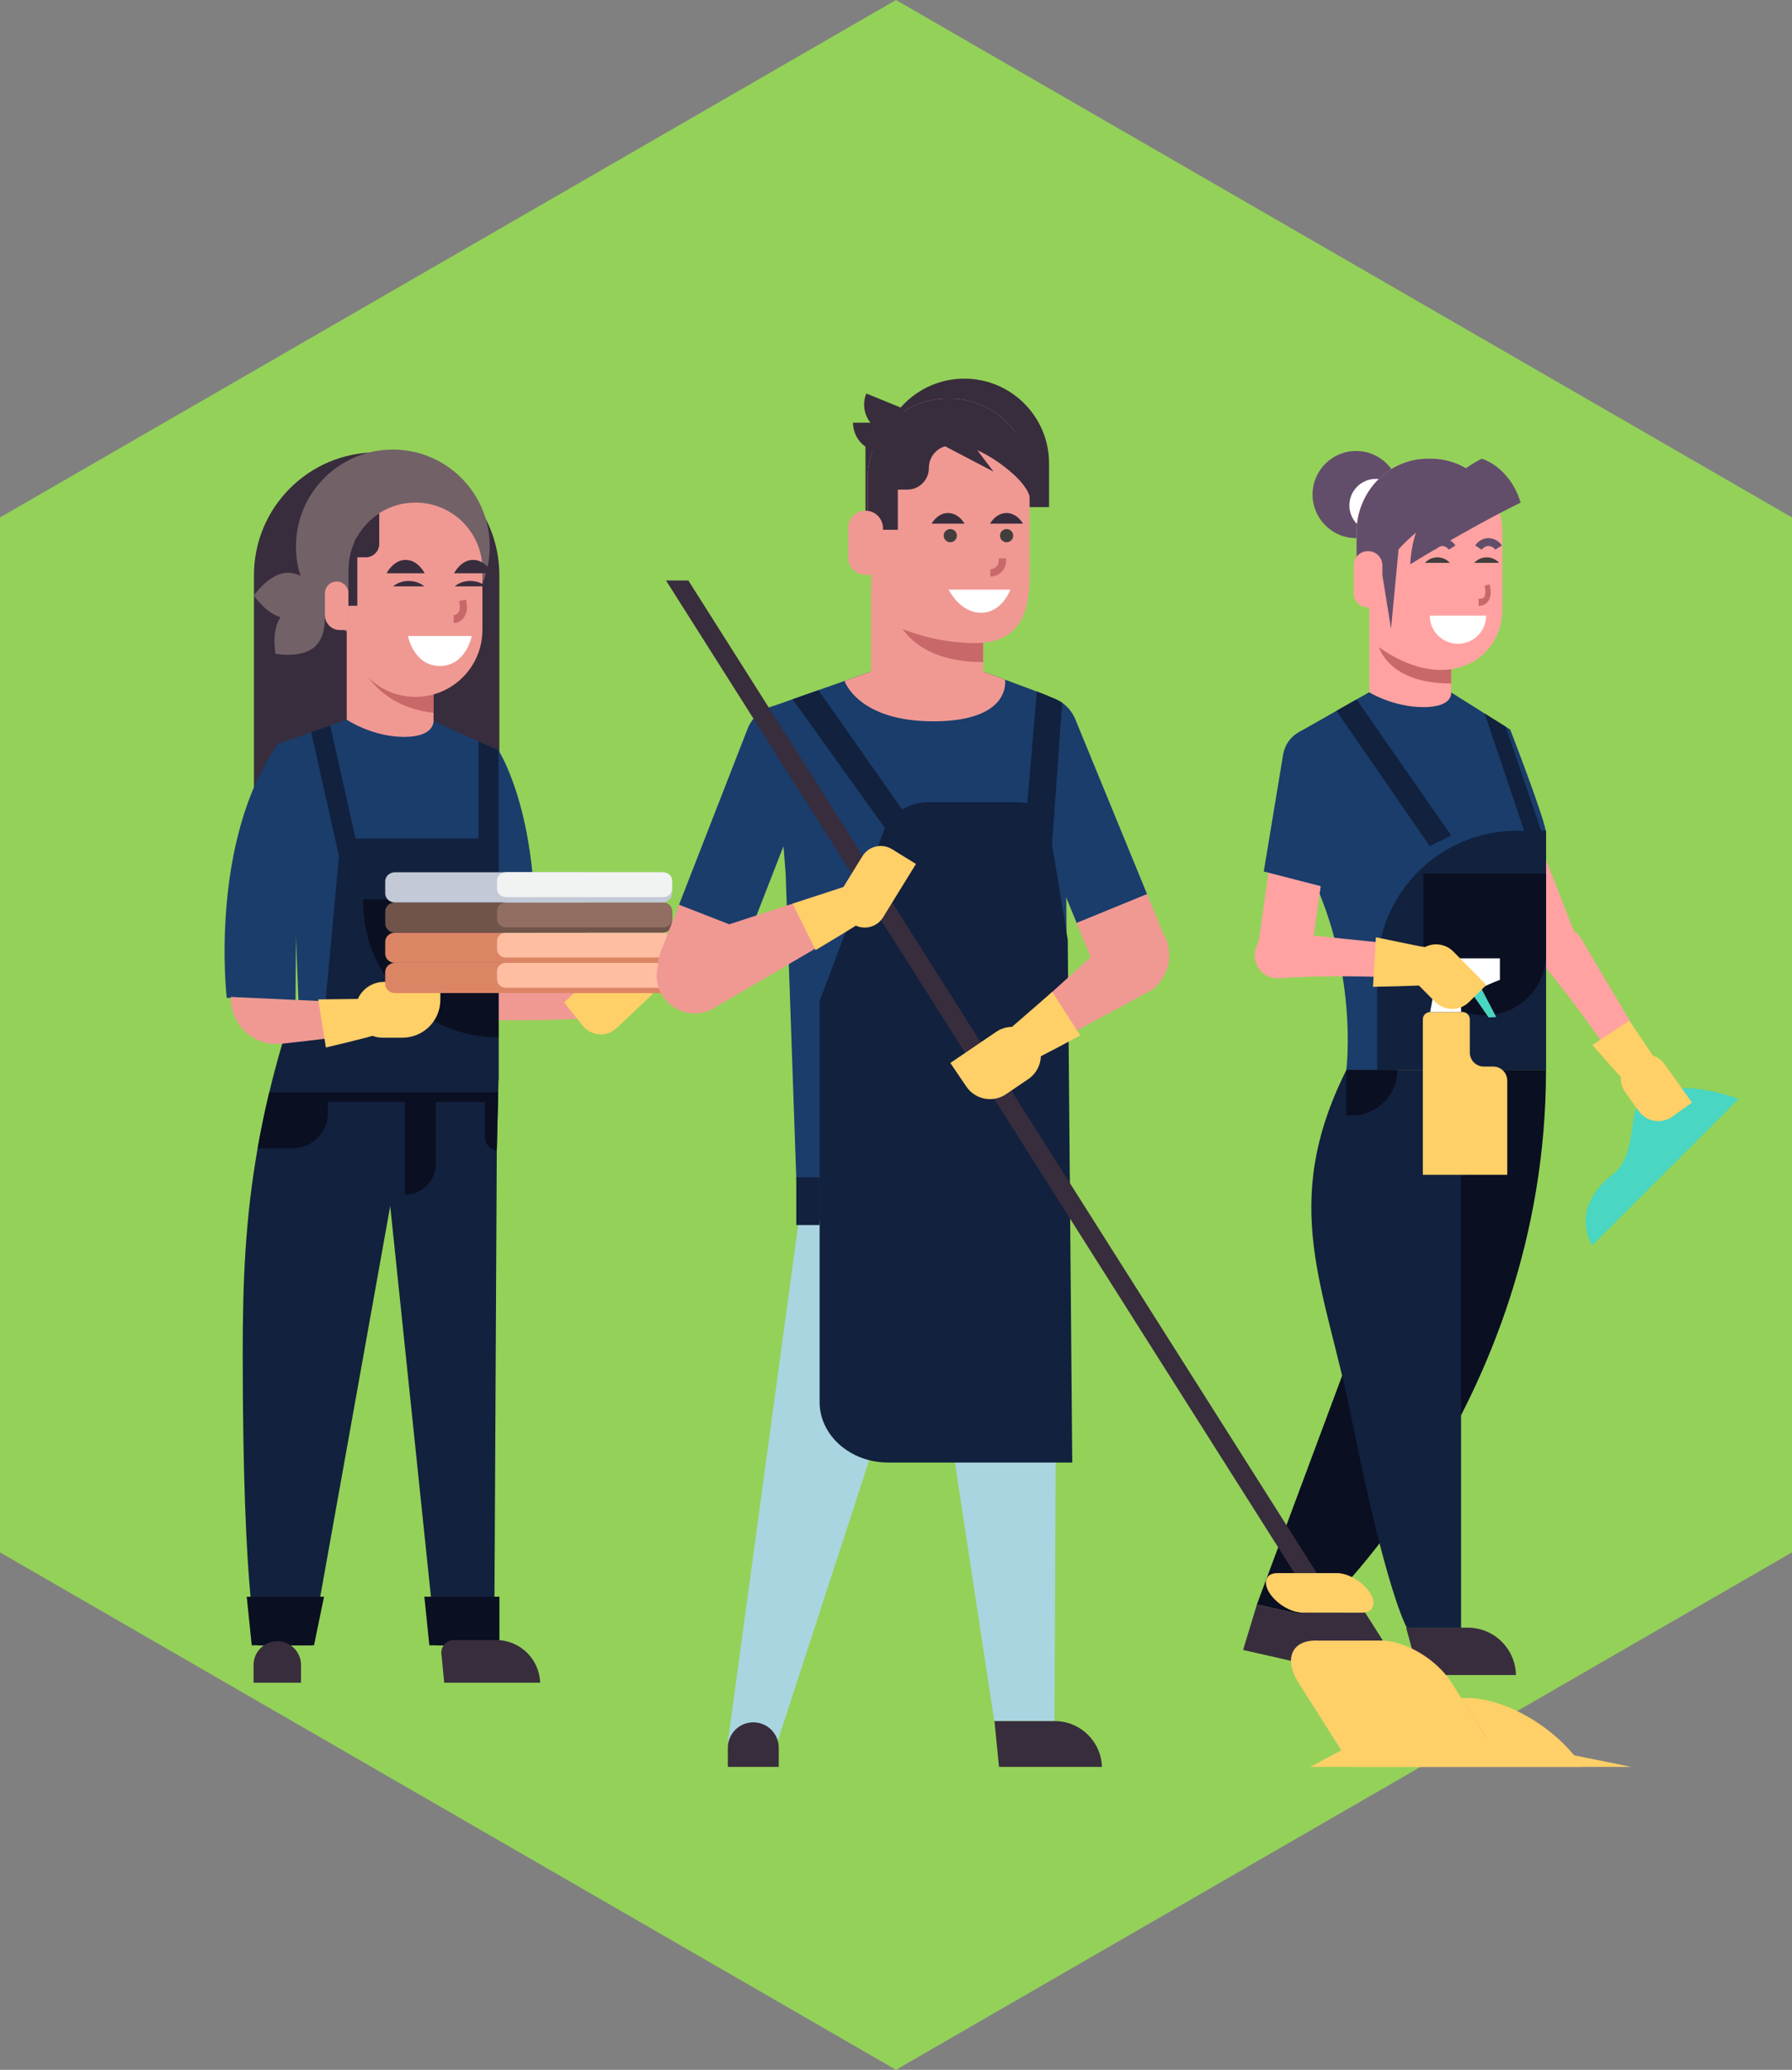 <?xml version="1.0" encoding="UTF-8"?>
<svg id="Ebene_1" xmlns="http://www.w3.org/2000/svg" version="1.1" viewBox="0 0 89.609 103.471">
  <rect x="0" y="0" width="89.609" height="103.471" fill="#808080" stroke="none"/>
  <!-- Generator: Adobe Illustrator 29.5.1, SVG Export Plug-In . SVG Version: 2.1.0 Build 141)  -->
  <defs>
    <style>
      .st0 {
        fill: #49d6c2;
      }

      .st1 {
        fill: #736168;
      }

      .st2 {
        fill: #443d3d;
      }

      .st3 {
        fill: #db8565;
      }

      .st4 {
        fill: #a9d5e0;
      }

      .st5 {
        fill: #1a3d6b;
      }

      .st6 {
        fill: #624e6b;
      }

      .st7 {
        fill: #c96868;
      }

      .st8 {
        fill: #ffbea1;
      }

      .st9 {
        fill: #f1f2f2;
      }

      .st10 {
        fill: #12213d;
      }

      .st11 {
        fill: #f09993;
      }

      .st12 {
        fill: #c3c9d6;
      }

      .st13 {
        fill: #fff;
      }

      .st14 {
        fill: #ffa2a1;
      }

      .st15 {
        fill: none;
        stroke: #624e6b;
        stroke-miterlimit: 10;
        stroke-width: .392px;
      }

      .st16 {
        fill: #916d62;
      }

      .st17 {
        fill: #94d159;
      }

      .st18 {
        fill: #70544a;
      }

      .st19 {
        fill: #0a0f21;
      }

      .st20 {
        fill: #382d3d;
      }

      .st21 {
        fill: #ffcf68;
      }
    </style>
  </defs>
  <polygon class="st17" points="44.804 0 0 25.868 0 77.604 44.804 103.471 89.609 77.604 89.609 25.868 44.804 0"/>
  <g>
    <g>
      <g>
        <g>
          <rect class="st14" x="75.003" y="40.898" width="2.682" height="6.599" transform="translate(163.541 57.567) rotate(158.649)"/>
          <path class="st14" d="M77.203,48.277c2.428,2.864,4.96,6.902,4.96,6.902l1.348-.744-4.45-7.524c-.264-.421-.766-.626-1.249-.511h0c-.841.201-1.168,1.217-.609,1.876Z"/>
          <path class="st0" d="M79.618,62.257l7.32-7.32s-3.732-1.471-5.072.408c-.361.506-.101,2.494-1.204,3.35-2.261,1.756-1.045,3.562-1.045,3.562Z"/>
          <path class="st21" d="M82.929,53.18l-1.462-2.163-1.841,1.225s1.665,1.907,1.697,1.872,1.605-.934,1.605-.934Z"/>
          <path class="st21" d="M82.021,53.164h2.35v1.209c0,.667-.541,1.208-1.208,1.208h-1.141c-.667,0-1.209-.542-1.209-1.209h0c0-.667.541-1.208,1.208-1.208Z" transform="translate(78.78 -44.437) rotate(54.433)"/>
          <circle class="st6" cx="67.812" cy="24.723" r="2.178"/>
          <circle class="st13" cx="68.801" cy="25.266" r="1.326"/>
          <g>
            <path class="st5" d="M77.308,41.645v11.84h-9.986s.673-5.156-2.063-10.383l-.27-6.523,1.606-.91,1-.569.854-.485h4.114l2.956,1.857s1.789,4.615,1.789,5.173Z"/>
            <path class="st14" d="M72.564,34.614s.123.736-1.384.736-2.704-.736-2.704-.736v-4.765h4.088v4.765Z"/>
            <path class="st7" d="M72.566,34.169v-2.108h-3.703s.29,2.108,3.703,2.108Z"/>
          </g>
          <g>
            <path class="st14" d="M75.124,26.617v3.88c0,1.14-.631,2.207-1.664,2.688-2.359,1.099-4.863-1.104-4.863-1.104v-3.172h-.763v-2.292c0-2.035,1.603-3.687,3.578-3.687h.135c1.329,0,2.49.75,3.106,1.86.301.537.472,1.162.472,1.827Z"/>
            <path class="st6" d="M71.546,22.929h-.134c-1.976,0-3.578,1.651-3.578,3.688v2.088c.585.176,1.276.117,1.276.117,0,0,.105-.8,1.518-2.042,1-.877,2.006-1.369,4.024-1.991-.615-1.11-1.777-1.86-3.106-1.86Z"/>
            <path class="st14" d="M68.416,27.553h-.022c-.387,0-.701.314-.701.701v1.407c0,.387.314.701.701.701h.731v-2.1c0-.392-.318-.71-.71-.71Z"/>
            <polygon class="st6" points="69.558 31.423 69.99 26.901 69.231 28.389 69.125 28.752 69.558 31.423"/>
            <path class="st7" d="M74.501,29.22l-.261.054.034.243c.016.112-.007.264-.071.346-.053.069-.19.068-.267.069l.004.357c.17-.002.345-.063.459-.21.125-.161.166-.401.136-.616l-.034-.243Z"/>
          </g>
          <rect class="st14" x="63.247" y="42.09" width="2.682" height="5.844" transform="translate(6.943 -8.605) rotate(8.054)"/>
          <path class="st5" d="M67.296,38.28l-1.01,6.082-3.091-.797.973-5.876c.163-.862.995-1.431,1.86-1.268.865.163,1.431.995,1.268,1.86Z"/>
          <path class="st6" d="M70.521,28.211c.139-3.688,3.575-5.279,3.575-5.279,0,0,1.382.371,1.945,2.194-2.71,1.329-5.521,3.085-5.521,3.085Z"/>
          <path class="st13" d="M74.314,30.775c0,.778-.631,1.409-1.409,1.409s-1.409-.631-1.409-1.409h2.818Z"/>
        </g>
        <path class="st19" d="M77.308,53.485c0,16.95-11.625,27.368-11.625,27.368l-2.833-.643,9.962-26.724h4.496Z"/>
        <path class="st20" d="M65.854,80.892l-3.003-.682-.689,2.272,5.521,1.254c.266-1.285-.543-2.552-1.829-2.844Z"/>
        <path class="st10" d="M67.327,53.485c-3.394,6.774-1.046,10.881.248,17.37,1.772,8.882,2.775,10.512,2.775,10.512h2.71v-27.882h-5.733Z"/>
        <path class="st19" d="M67.323,53.485h2.553c0,1.254-1.018,2.273-2.273,2.273h-.28v-2.273h0Z"/>
        <path class="st20" d="M73.393,81.367h-3.08l.647,2.368h4.845c-.025-1.312-1.095-2.368-2.413-2.368Z"/>
        <path class="st10" d="M73.06,53.485h1.43v3.849c0,.789-.641,1.43-1.43,1.43h0v-5.279h0Z"/>
        <path class="st10" d="M75.865,41.528h1.443v11.957h-8.445v-4.955c0-3.864,3.137-7.002,7.002-7.002Z"/>
        <polygon class="st10" points="72.566 41.766 71.497 42.302 66.828 35.537 67.835 34.965 72.566 41.766"/>
        <polygon class="st10" points="76.239 41.605 77.093 41.605 75.295 36.331 74.241 35.669 76.239 41.605"/>
        <path class="st19" d="M74.243,43.669h0c1.692,0,3.065,1.373,3.065,3.065v4.024h-6.13v-4.024c0-1.692,1.373-3.065,3.065-3.065Z" transform="translate(148.487 94.426) rotate(-180)"/>
      </g>
      <g>
        <polygon class="st0" points="73.421 49.4 74.439 50.862 74.821 50.845 73.988 49.249 73.421 49.4"/>
        <path class="st21" d="M73.498,50.958v1.658c0,.388.314.702.702.702h.468c.388,0,.702.314.702.702v4.709h-4.221v-7.771c0-.202.164-.366.366-.366h1.617c.202,0,.366.164.366.366Z"/>
        <path class="st13" d="M75.003,47.907v1.078s-1.942.687-1.942,1.384v.224h-1.546l.489-2.685h3Z"/>
      </g>
      <path class="st14" d="M63.95,48.901c3.663-.259,8.308.095,8.308.095l.201-1.527-8.499-.873c-.484-.037-.938.246-1.128.703h0c-.332.796.275,1.662,1.118,1.602Z"/>
      <path class="st21" d="M71.503,47.411l-2.701-.556-.146,2.475s2.531-.042,2.525-.09c-.006-.048.322-1.829.322-1.829Z"/>
      <path class="st21" d="M71.644,47.615h2.35v1.209c0,.667-.541,1.208-1.208,1.208h-1.141c-.667,0-1.209-.542-1.209-1.209h0c0-.667.541-1.208,1.208-1.208Z" transform="translate(56.157 -36.856) rotate(45.323)"/>
    </g>
    <path class="st2" d="M74.963,28.137c-.013-.016-.235-.283-.639-.274-.38.008-.585.253-.602.274"/>
    <path class="st2" d="M72.499,28.137c-.013-.016-.235-.283-.639-.274-.38.008-.585.253-.602.274"/>
    <path class="st15" d="M74.936,27.373c-.01-.016-.191-.283-.518-.274-.308.008-.474.253-.488.274"/>
    <path class="st15" d="M72.614,27.373c-.01-.016-.191-.283-.518-.274-.308.008-.474.253-.488.274"/>
  </g>
  <g>
    <g>
      <path class="st20" d="M18.835,22.614h0c3.386,0,6.135,2.749,6.135,6.135v13.124h-12.27v-13.124c0-3.386,2.749-6.135,6.135-6.135Z"/>
      <g>
        <path class="st5" d="M24.929,37.515l-.964,12.657h0c1.436-.355,2.687-1.863,2.687-1.863.547-7.273-1.722-10.795-1.722-10.795Z"/>
        <path class="st11" d="M29.206,49.603l-.157,1.3s-.385.127-5.063.096c-1.384-.009-2.456-1.152-2.284-2.618l7.504,1.222Z"/>
        <path class="st5" d="M14.694,43.92c.204,5.673.246,6.393.246,6.393h9.99v-12.797s-3.973-1.801-3.973-1.801h-2.883s-1.561.553-1.561.553l-.951.336-1.667.591.799,6.726Z"/>
        <polygon class="st10" points="15.915 53.964 24.929 53.964 24.929 41.918 17.034 41.918 15.915 53.964"/>
        <path class="st10" d="M15.562,36.603l1.557,6.95c.06.271.329.441.599.38.268-.06.438-.329.378-.597l-1.584-7.069-.951.336Z"/>
        <path class="st10" d="M24.929,53.965l-.016.645-.011.471-.06,2.429-.128,24.741h-2.912s-2.289-21.96-2.289-21.96l-3.935,21.96h-2.69s-.751-2.065-.751-14.625c0-3.443.115-6.643.747-10.227.132-.753.288-1.525.47-2.319.035-.156.073-.313.11-.471.325-1.356.729-2.779,1.229-4.299h10.234s.001,3.654.001,3.654Z"/>
        <path class="st19" d="M16.396,55.081v.565c0,.968-.785,1.753-1.754,1.753h-1.757c.132-.753.288-1.525.47-2.319h3.041Z"/>
        <path class="st19" d="M24.913,54.61l-.011.471h-11.547c.035-.156.073-.313.11-.471h11.448Z"/>
        <polygon class="st19" points="12.338 79.822 16.203 79.822 15.702 82.25 12.588 82.25 12.338 79.822"/>
        <path class="st19" d="M18.165,44.959h0c3.73,0,6.758,3.028,6.758,6.758v.14h-6.758v-6.899h0Z" transform="translate(43.088 96.817) rotate(-180)"/>
        <path class="st20" d="M13.866,82.046c.655,0,1.186.531,1.186,1.186v.889h-2.372s0-.889,0-.889c0-.655.531-1.186,1.186-1.186Z"/>
        <polygon class="st19" points="21.22 79.822 24.973 79.822 24.973 82.25 21.47 82.25 21.22 79.822"/>
        <path class="st20" d="M27.01,84.121h-4.796s-.143-1.445-.143-1.445c-.036-.368.253-.688.623-.688h2.117c1.193,0,2.161.949,2.199,2.133Z"/>
        <path class="st19" d="M21.793,55.081h0v4.637h-1.549v-3.088c0-.855.694-1.549,1.549-1.549Z" transform="translate(42.036 114.798) rotate(180)"/>
        <path class="st19" d="M24.902,55.081l-.06,2.429c-.155-.018-.295-.089-.399-.193-.123-.123-.199-.292-.199-.48v-1.755s.659,0,.659,0Z"/>
        <path class="st10" d="M24.428,44.061h0c.277,0,.501-.224.501-.501v-6.045s-1.001-.454-1.001-.454v6.499c0,.277.224.501.501.501Z"/>
      </g>
      <path class="st5" d="M14.875,36.909l-.098,13.12-3.44-.15s-.903-7.777,2.559-12.686l.979-.284Z"/>
      <path class="st11" d="M19.134,50.185l-.006,1.309s-.367.171-5.018.681c-1.376.151-2.573-.861-2.572-2.337l7.595.347Z"/>
      <path class="st21" d="M18.623,49.927l-2.708.034.38,2.405s2.42-.572,2.404-.616-.075-1.822-.075-1.822Z"/>
      <path class="st21" d="M29.601,48.798l-1.395,1.318.908,1.132c.444.554,1.216.622,1.714.152l1.801-1.701-.545-.68c-.643-.802-1.762-.901-2.482-.221Z"/>
      <path class="st21" d="M22.02,49.084h-2.812c-.795,0-1.44.645-1.44,1.44h0c0,.746.605,1.35,1.35,1.35h1.01c1.045,0,1.892-.847,1.892-1.892v-.899Z"/>
      <path class="st1" d="M16.113,29.774s-.765,1.142-1.709,1.142-1.709-1.142-1.709-1.142c0,0,.765-1.142,1.709-1.142s1.709,1.142,1.709,1.142Z"/>
      <path class="st1" d="M16.194,30.266s.266,1.348-.401,2.016-2.016.401-2.016.401c0,0-.266-1.348.401-2.016s2.016-.401,2.016-.401Z"/>
      <circle class="st1" cx="19.644" cy="27.319" r="4.845"/>
      <path class="st11" d="M16.835,29.071h0c.324,0,.588.263.588.588v1.838h-.43c-.412,0-.746-.334-.746-.746v-1.091c0-.324.263-.588.588-.588Z"/>
      <path class="st11" d="M21.681,35.978s.131.859-1.471.859-2.872-.859-2.872-.859v-4.653s4.343,0,4.343,0v4.653Z"/>
      <path class="st7" d="M21.684,35.634v-3.053h-3.934s.695,2.706,3.934,3.053Z"/>
      <path class="st11" d="M24.123,28.476v3.012c0,.926-.374,1.763-.981,2.369-.606.606-1.444.981-2.368.981-1.851,0-3.35-1.499-3.35-3.351v-3.012c0-.492.106-.958.296-1.379.046-.1.095-.197.149-.291.269-.466.646-.861,1.097-1.151.522-.336,1.143-.53,1.809-.53,1.85,0,3.35,1.5,3.35,3.351Z"/>
      <path class="st7" d="M22.684,31.146c.186,0,.366-.091.492-.251.138-.175.2-.411.169-.647l-.035-.267-.352.055.035.267c.016.123-.015.245-.086.335-.059.075-.138.116-.223.116v.391Z"/>
      <path class="st13" d="M20.4,31.796s.288,1.496,1.595,1.496,1.595-1.496,1.595-1.496h-3.189Z"/>
      <path class="st20" d="M17.867,26.806v3.478s-.445,0-.445,0v-1.809c0-.492.106-.958.296-1.379.046-.1.095-.197.149-.291Z"/>
      <path class="st20" d="M18.964,25.655v1.532c0,.372-.302.673-.674.673h-.572s0-.763,0-.763c.046-.1.095-.197.149-.291.269-.466.646-.861,1.097-1.151Z"/>
      <g>
        <g>
          <path class="st3" d="M19.748,48.135h9.436c.27,0,.488.204.488.456v.597c0,.068-.016.132-.044.188-.077.158-.246.268-.444.268h-9.436c-.268,0-.485-.203-.485-.453v-.604c0-.25.217-.453.485-.453Z"/>
          <path class="st3" d="M25.342,48.134h7.778c.27,0,.488.204.488.456v.598c0,.252-.219.456-.488.456h-7.778c-.27,0-.488-.204-.488-.456v-.598c0-.252.219-.456.488-.456Z"/>
          <path class="st8" d="M25.297,48.134h7.869c.245,0,.443.185.443.414v.415c0,.228-.198.414-.443.414h-7.869c-.245,0-.443-.185-.443-.414v-.415c0-.228.198-.414.443-.414Z"/>
        </g>
        <g>
          <path class="st3" d="M19.748,46.626h9.436c.27,0,.488.204.488.456v.597c0,.068-.016.132-.044.188-.077.158-.246.268-.444.268h-9.436c-.268,0-.485-.203-.485-.453v-.604c0-.25.217-.453.485-.453Z"/>
          <path class="st3" d="M25.342,46.625h7.778c.27,0,.488.204.488.456v.598c0,.252-.219.456-.488.456h-7.778c-.27,0-.488-.204-.488-.456v-.598c0-.252.219-.456.488-.456Z"/>
          <path class="st8" d="M25.297,46.625h7.869c.245,0,.443.185.443.414v.415c0,.228-.198.414-.443.414h-7.869c-.245,0-.443-.185-.443-.414v-.415c0-.228.198-.414.443-.414Z"/>
        </g>
        <g>
          <path class="st18" d="M19.748,45.115h9.436c.27,0,.488.204.488.456v.599c0,.066-.016.13-.044.188-.077.158-.246.268-.444.268h-9.436c-.268,0-.485-.203-.485-.453v-.606c0-.25.217-.453.485-.453Z"/>
          <path class="st18" d="M25.342,45.116h7.778c.27,0,.488.204.488.456v.598c0,.252-.219.456-.488.456h-7.778c-.27,0-.488-.204-.488-.456v-.598c0-.252.219-.456.488-.456Z"/>
          <path class="st16" d="M25.297,45.116h7.869c.245,0,.443.185.443.414v.415c0,.228-.198.414-.443.414h-7.869c-.245,0-.443-.185-.443-.414v-.415c0-.228.198-.414.443-.414Z"/>
        </g>
        <g>
          <path class="st12" d="M19.748,43.606h9.436c.27,0,.488.204.488.456v.599c0,.068-.016.132-.044.188-.077.156-.246.266-.444.266h-9.436c-.268,0-.485-.203-.485-.453v-.604c0-.25.217-.453.485-.453Z"/>
          <path class="st12" d="M25.342,43.606h7.778c.27,0,.488.204.488.456v.598c0,.252-.219.456-.488.456h-7.778c-.27,0-.488-.204-.488-.456v-.598c0-.252.219-.456.488-.456Z"/>
          <path class="st9" d="M25.297,43.606h7.869c.245,0,.443.185.443.414v.415c0,.228-.198.414-.443.414h-7.869c-.245,0-.443-.185-.443-.414v-.415c0-.228.198-.414.443-.414Z"/>
        </g>
      </g>
    </g>
    <path class="st20" d="M19.332,28.657c.019-.038.361-.687.98-.667.583.019.896.614.922.667"/>
    <path class="st20" d="M22.706,28.657c.019-.038.361-.687.98-.667.583.019.896.614.922.667"/>
    <path class="st20" d="M19.662,29.312c.016-.015.294-.278.799-.269.475.008.73.248.752.269"/>
    <path class="st20" d="M22.74,29.312c.016-.015.294-.278.799-.269.475.008.73.248.752.269"/>
  </g>
  <g>
    <g>
      <g>
        <g>
          <g>
            <polygon class="st4" points="48.737 56.817 38.868 87.098 36.396 87.098 40.574 56.385 48.737 56.817"/>
            <polygon class="st4" points="52.729 86.038 49.719 86.037 45.183 56.243 52.864 56.244 52.729 86.038"/>
            <path class="st20" d="M37.669,86.1c.703,0,1.273.57,1.273,1.273v.954h-2.546v-.954c0-.703.57-1.273,1.273-1.273Z"/>
            <path class="st11" d="M50.187,37.172c.004.014.008.027.012.041.019.068.034.136.061.203l.279.678,3.298,8.042.973,2.365c.399.973,1.508,1.438,2.478,1.036.973-.399,1.438-1.508,1.04-2.478l-.97-2.365-3.587-8.736c-.02-.046-.04-.09-.06-.133-.043-.083-.093-.163-.143-.236-.502-.704-1.438-.997-2.272-.654-.412.169-.734.468-.937.83-.023.043-.043.083-.063.123-.076.163-.13.335-.156.515-.007.043-.01.09-.013.136-.007.053-.01.103-.01.156,0,.018.005.036.005.054.003.077.01.154.022.23.01.065.025.129.042.193Z"/>
            <path class="st5" d="M57.358,44.694l-3.521,1.442-.432-1.056-1.873-4.564-.844-2.056-.149-.365-.276-.694c-.116-.282-.159-.575-.136-.86.003-.047.007-.093.013-.136.027-.179.08-.352.156-.515.02-.04.04-.08.063-.123.199-.365.521-.668.937-.84.193-.076.389-.123.585-.136.196-.017.389,0,.575.043.272.066.528.189.744.362.14.113.266.243.369.395.053.073.1.153.143.236.02.043.04.086.06.133l3.587,8.736Z"/>
            <path class="st11" d="M34.109,50.07c.98.379,2.083-.103,2.465-1.083l.927-2.378,3.428-8.799c.023-.056.04-.113.056-.169.03-.11.05-.223.063-.332.073-.824-.395-1.631-1.206-1.947-.226-.09-.458-.13-.691-.13-.757,0-1.478.458-1.77,1.209l-3.425,8.786-.927,2.378c-.382.98.103,2.083,1.08,2.465Z"/>
            <path class="st5" d="M33.956,45.227l3.544,1.382,3.428-8.799c.023-.056.04-.113.056-.169.033-.11.053-.223.063-.332.073-.824-.395-1.631-1.206-1.947-.226-.09-.458-.13-.691-.13-.757,0-1.478.458-1.77,1.209l-3.425,8.786Z"/>
            <path class="st5" d="M53.428,61.028l-13.536-.003-.605-17.353-.661-8.361,4.979-1.754s5.544.033,5.521,0l2.721,1.013.389.146c.047.017.09.037.133.056.279.136.512.352.664.615.14.233.219.502.223.787l.063,8.846.11,16.007Z"/>
            <path class="st20" d="M55.102,88.327h-5.147l-.227-2.289h3.014c1.28,0,2.32,1.019,2.36,2.289Z"/>
            <path class="st11" d="M49.161,33.697s-.736.656-2.801.656-2.801-.656-2.801-.656v-4.244h5.602v4.244Z"/>
          </g>
          <path class="st11" d="M49.126,33.558l1.131.422s.353,2.05-3.503,2.079c-3.856.029-4.521-2.017-4.521-2.017l1.373-.484h5.52Z"/>
          <path class="st10" d="M53.618,73.113h-9.208c-1.892,0-3.426-1.357-3.426-3.03v-20.039l3.211-8.509c.322-.854,1.227-1.431,2.245-1.431h4.493c.763,0,1.413.552,1.538,1.304l.922,5.569.225,26.135Z"/>
          <polygon class="st10" points="45.739 41.36 44.849 42.228 39.635 34.957 40.926 34.502 45.739 41.36"/>
          <path class="st10" d="M53.112,35.135l-.524,7.321-1.327-1.015.585-6.871s1.05.392,1.266.565Z"/>
          <rect class="st10" x="39.817" y="58.854" width="1.166" height="2.387"/>
        </g>
        <g>
          <polygon class="st20" points="70.407 87.604 71.524 87.604 34.421 29.019 33.304 29.019 70.407 87.604"/>
          <path class="st21" d="M72.586,84.119c-.737-1.164-2.313-2.107-3.52-2.107h-3.283c-1.207,0-1.588.943-.852,2.107l2.665,4.208h7.655l-2.665-4.208Z"/>
          <path class="st21" d="M73.34,84.882h-.271l2.182,3.445h3.882c-1.228-1.906-3.81-3.445-5.793-3.445Z"/>
          <polygon class="st21" points="69.93 85.969 65.524 88.327 81.566 88.327 69.93 85.969"/>
          <polygon class="st20" points="64.971 80.615 68.264 80.615 69.149 82.012 65.856 82.012 64.971 80.615"/>
          <path class="st21" d="M63.877,78.64h2.979c.566,0,1.305.442,1.65.988h0c.345.545.167.988-.399.988h-2.979c-.566,0-1.305-.442-1.65-.988h0c-.345-.545-.167-.988.399-.988Z"/>
        </g>
        <path class="st11" d="M42.366,44.284l.903,1.674-7.636,4.475c-.922.497-2.072.153-2.569-.769h0c-.549-1.017-.067-2.285,1.019-2.681l8.283-2.699Z"/>
        <path class="st21" d="M42.37,44.284l-2.735.894,1.149,2.318s2.272-1.348,2.242-1.388c-.031-.04-.655-1.824-.655-1.824Z"/>
        <path class="st21" d="M43.473,42.223h0c.778,0,1.409.631,1.409,1.409v1.728c0,.593-.481,1.074-1.074,1.074h-1.409v-3.137c0-.593.481-1.074,1.074-1.074Z" transform="translate(57.508 104.97) rotate(-148.329)"/>
        <path class="st11" d="M50.672,51.347l5.069-4.587c.715-.782,1.682-.996,2.353-.174h0c.67.822.367,2.313-.501,2.907l-6.108,3.298-.813-1.444Z"/>
        <path class="st21" d="M50.446,51.471l2.173-1.886,1.398,2.177s-2.324,1.256-2.343,1.209c-.019-.047-1.228-1.5-1.228-1.5Z"/>
        <path class="st21" d="M49.388,51.712h1.349c.788,0,1.427.64,1.427,1.427v1.429h-2.777c-.788,0-1.427-.64-1.427-1.427h0c0-.789.64-1.429,1.429-1.429Z" transform="translate(121.325 69.004) rotate(145.842)"/>
      </g>
      <g>
        <path class="st7" d="M49.161,33.098v-3.471h-4.667s0,3.471,4.667,3.471Z"/>
        <g>
          <rect class="st20" x="43.279" y="21.405" width="1.966" height="5.517"/>
          <path class="st20" d="M48.223,18.929h0c2.338,0,4.236,1.898,4.236,4.236v2.187h-8.473v-2.187c0-2.338,1.898-4.236,4.236-4.236Z"/>
          <g>
            <path class="st11" d="M43.386,23.891v1.708h.183v5.053s2.123,1.496,5.217,1.496c2.469,0,2.7-1.933,2.7-3.475v-4.782c0-.579-.125-1.129-.347-1.623-.198-.442-.474-.841-.811-1.178-.716-.718-1.708-1.161-2.801-1.161h-.181c-2.187,0-3.961,1.774-3.961,3.961Z"/>
            <path class="st20" d="M51.14,22.268c-.198-.442-.474-.841-.811-1.178-.716-.718-1.708-1.161-2.801-1.161h-.181c-2.188,0-3.961,1.774-3.961,3.961v1.708h.183v.885h1.327v-2.006h.474c.596,0,1.079-.483,1.079-1.079v-.012c0-.617.499-1.117,1.116-1.117,1.388,0,3.575-.002,3.575-.002Z"/>
            <path class="st11" d="M43.277,25.529h0c.484,0,.877.393.877.877v2.331h-.877c-.479,0-.867-.389-.867-.867v-1.474c0-.479.389-.867.867-.867Z"/>
            <path class="st7" d="M50.31,28.013c.005.215-.072.416-.222.569-.148.153-.347.239-.562.239v-.368c.115,0,.22-.045.299-.127.079-.081.12-.189.115-.301l-.002-.112h.371l.002.1Z"/>
            <path class="st13" d="M50.522,29.475h-3.085s.557,1.156,1.618,1.156,1.467-1.156,1.467-1.156Z"/>
          </g>
          <path class="st20" d="M42.654,21.131h2.052v1.464h-.588c-.808,0-1.464-.656-1.464-1.464h0Z"/>
          <path class="st20" d="M42.966,20.005h2.052v1.464h-.588c-.808,0-1.464-.656-1.464-1.464h0Z" transform="translate(11.128 -15.113) rotate(22.25)"/>
          <path class="st20" d="M46.717,21.839s1.709.234,3.149,1.232c2.07,1.435,1.621,2.212,1.621,2.212l.521-1.411-.187-2.312-5.104.279Z"/>
          <path class="st20" d="M48.074,21.447l1.605,2.13-3.21-1.68s.619-.945,1.605-.45Z"/>
        </g>
      </g>
    </g>
    <circle class="st2" cx="47.519" cy="26.778" r=".33"/>
    <circle class="st2" cx="50.335" cy="26.778" r=".33"/>
    <path class="st20" d="M51.155,26.178c-.017-.03-.312-.548-.849-.532-.505.015-.776.491-.799.532"/>
    <path class="st20" d="M48.232,26.178c-.017-.03-.312-.548-.849-.532-.505.015-.776.491-.799.532"/>
  </g>
</svg>